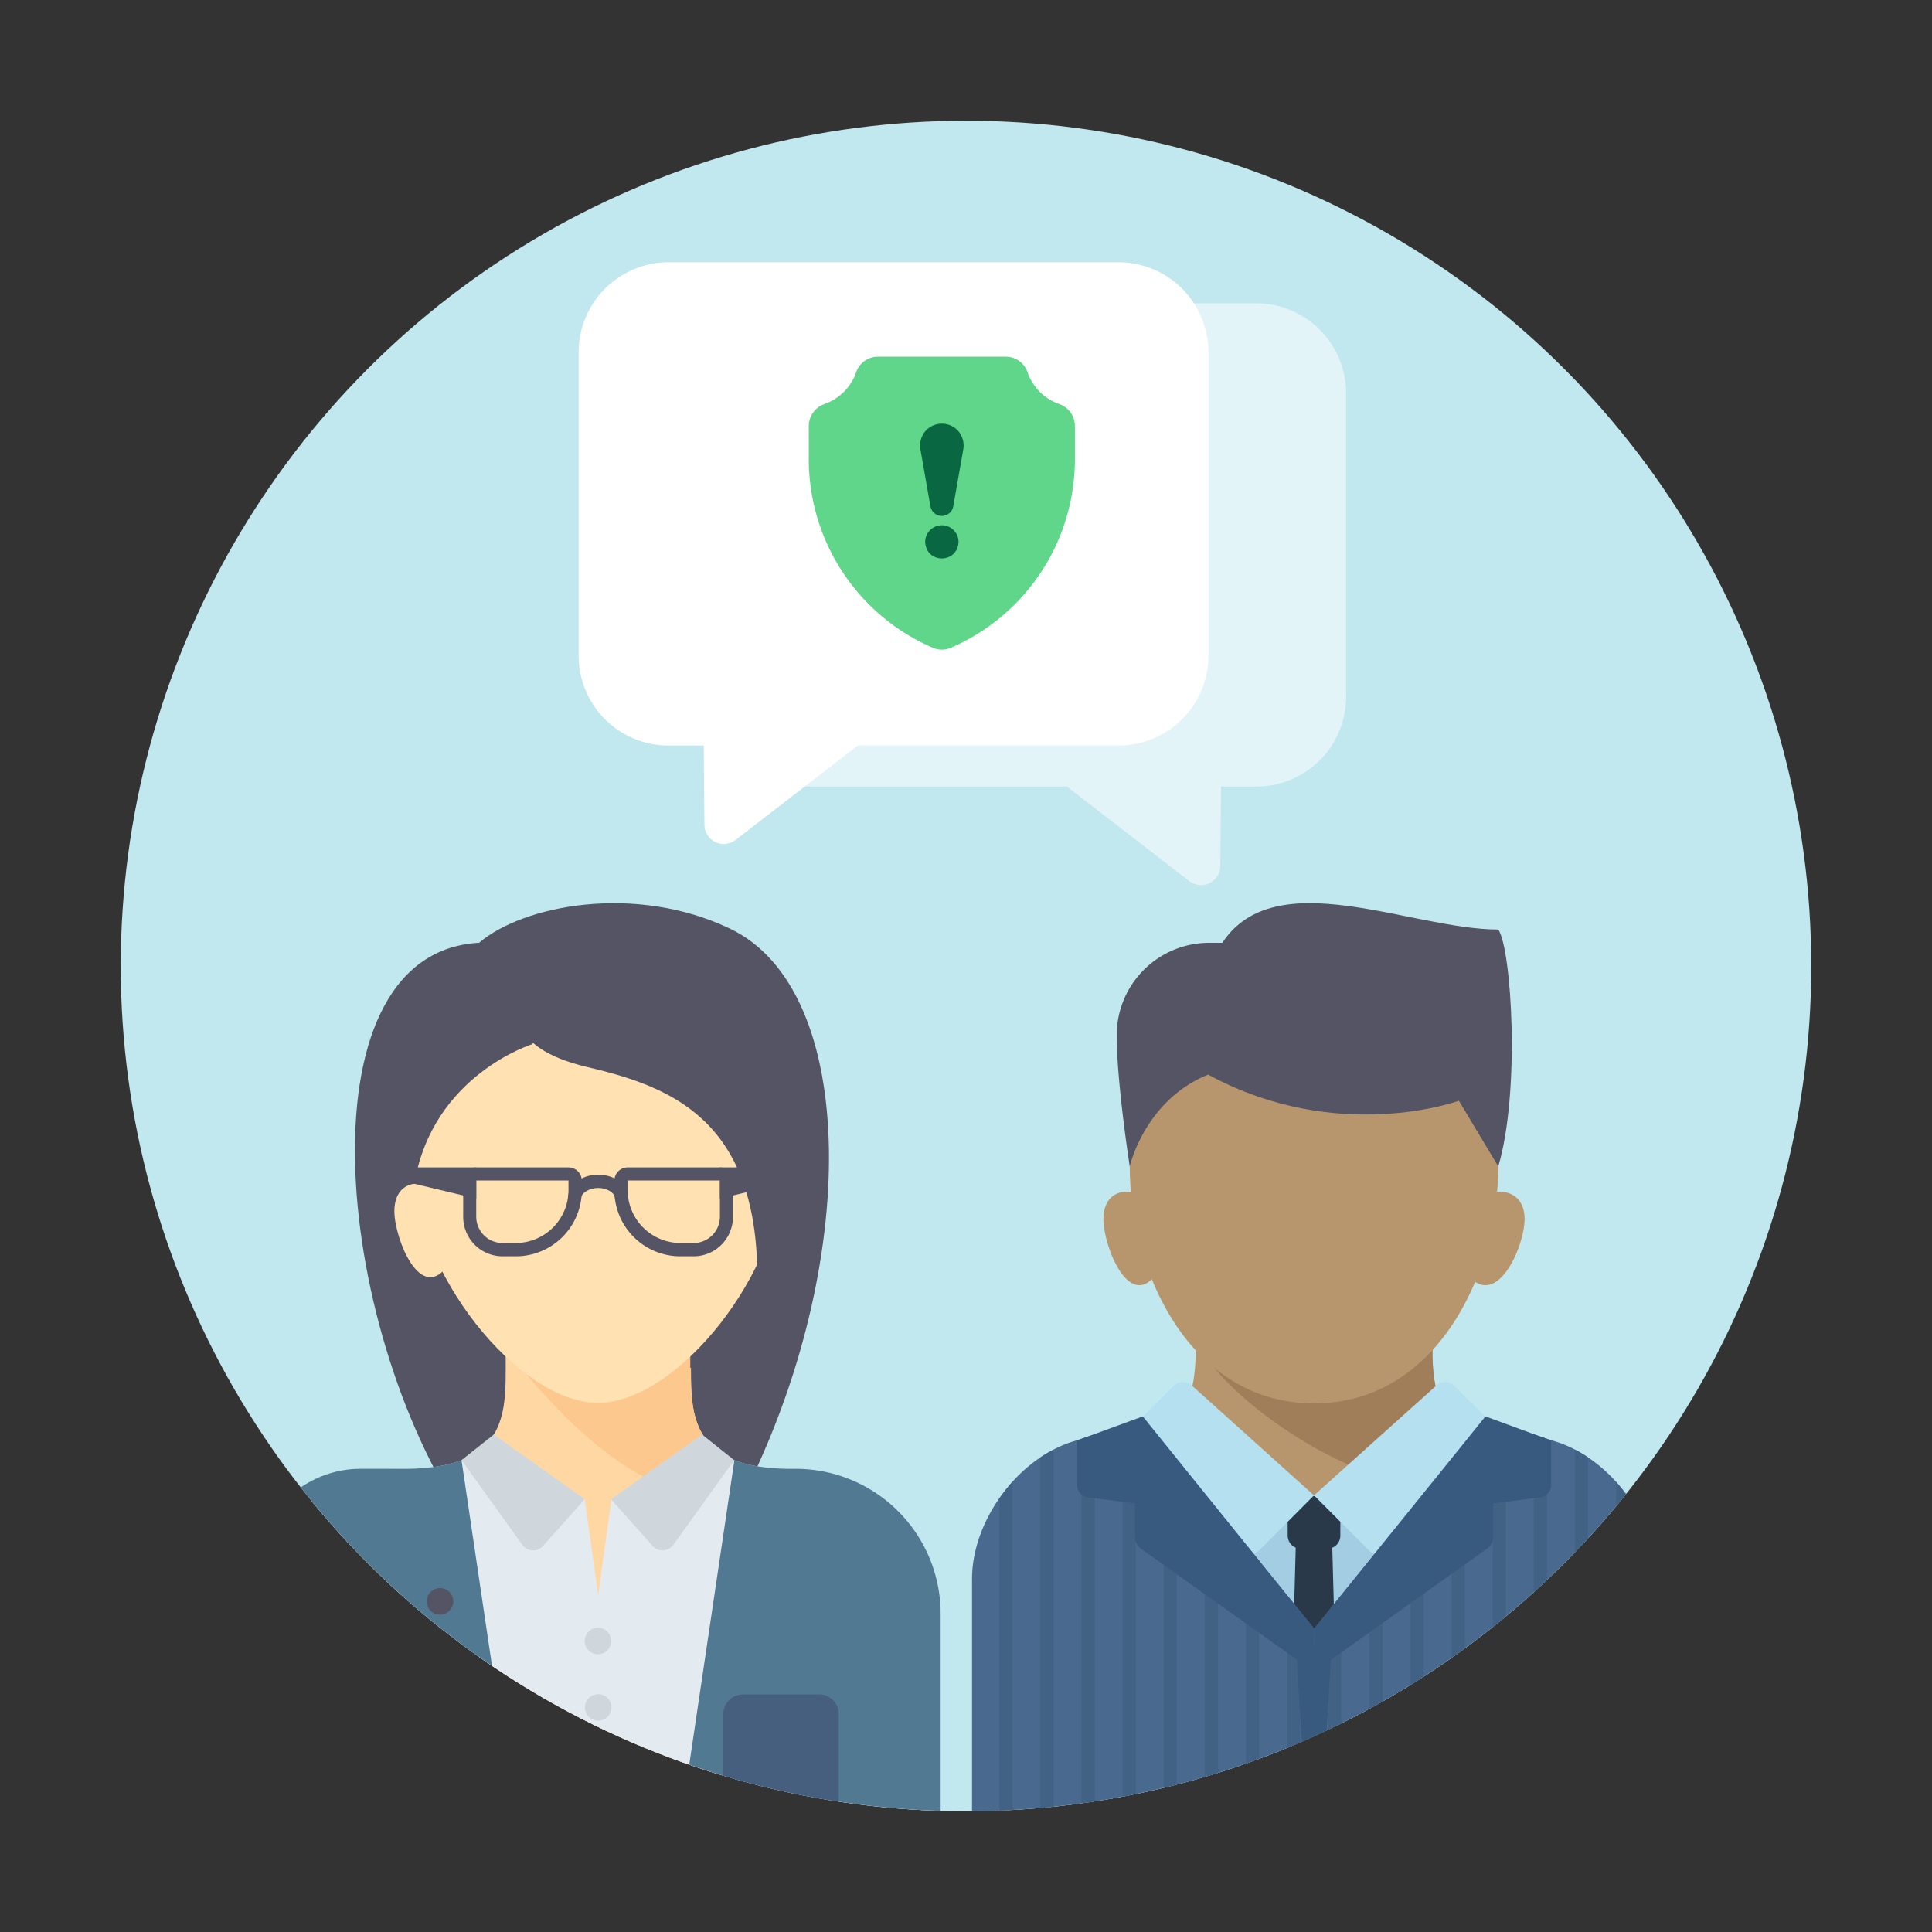 <svg xmlns="http://www.w3.org/2000/svg" xmlns:xlink="http://www.w3.org/1999/xlink" viewBox="0 0 800 800"><rect x="0" y="0" width="800" height="800" fill="#333333" stroke="none"/><defs><style>.a{fill:none;}.b{fill:#c2e8ef;}.c{clip-path:url(#a);}.d{fill:#545465;}.e{fill:#ffd7a3;}.f{fill:#e4ebf0;}.g{fill:#fdc88e;}.h{fill:#ffe1b2;}.i{fill:#d0d7dc;}.j{fill:#527992;}.k{fill:#475f7f;}.l{fill:#b7966e;}.m{fill:#a07e5a;}.n{fill:#a2cde2;}.o{fill:#29394a;}.p{fill:#b5e0f0;}.q{fill:#4a698e;}.r{fill:#416185;}.s{fill:#395a7f;}.t{fill:#e2f4f7;}.u{fill:#fff;}.v{fill:#5fd68a;}.w{fill:#096841;}</style><clipPath id="a"><circle class="a" cx="400" cy="400" r="350"/></clipPath></defs><title>10 - Todos devem manter-se atentos</title><circle class="b" cx="400" cy="400" r="350"/><g class="c"><path class="d" d="M201.4,390.3l27.1,180.6-35.4,59.5C137.6,549.4,122.9,390.3,201.4,390.3Z"/><path class="d" d="M198.5,390.3c18.2-15.5,64.5-24.5,103.7-5.8,53.9,25.6,53.7,140.1,5.5,235-.1.1-38.2-27.3-38.2-27.3Z"/><path class="e" d="M286.1,566.4h-.3V553.6H209.4v12.7c0,12.5-.1,26.1-10.9,34.3V764.4h98.2v-164C286.1,592.2,286.1,578.7,286.1,566.4Z"/><path class="f" d="M329.4,608.2h-1.8c-20.7,0-31.1-5.5-36.4-13.4l-38,26h0l-5.5,39.7-5.6-39.6-38.2-26.1c-5.3,7.9-15.6,13.4-36.4,13.4h-1.8a60,60,0,0,0-60,60V748a16.4,16.4,0,0,0,16.4,16.4h251A16.5,16.5,0,0,0,389.5,748V668.2A60.1,60.1,0,0,0,329.4,608.2Z"/><path class="g" d="M285.8,619.5c2,.5-1.6-5.6,0-5.5l10.9-13.6c-10.6-8.2-10.6-21.7-10.6-34h-.3V553.6H225.7l-16.3,5.5C220.3,571.3,248.3,609.2,285.8,619.5Z"/><path class="h" d="M324,482.7c0,43.7-43.5,98.2-76.4,98.2s-76.4-54.5-76.4-98.2,34.2-60,76.4-60S324,439,324,482.7Z"/><path class="d" d="M237,395.4c3,0,13,3.4,21.1,6.4l.7-1,3.1,2.4,7.8,3.1-1.3,2.1c20.7,16.3,68,53.7,72.2,57.9s-27,141.9-27,62.7c0-66.2-36.8-79.3-71-87.3-15.4-3.7-25.6-10-27.5-19S231.5,395.4,237,395.4Z"/><path class="d" d="M220.6,432.3s-41.5,12.7-49,57.8c-1.8,10.4-16.3-35.7-16.3-35.7s8.2-36.4,10-37.3S204,401.2,204,401.2l11,9.5Z"/><path class="i" d="M242.1,620.8,204.5,594l-13.4,10.6,25.2,35.1a5.5,5.5,0,0,0,8.5.5Z"/><path class="i" d="M253,620.8,290.7,594,304,604.6l-25.2,35.1a5.5,5.5,0,0,1-8.5.5Z"/><path class="j" d="M167.5,608.2H149.4a43.6,43.6,0,0,0-43.7,43.6V764.4H214.8L191.1,604.6C185.3,606.8,177.7,608.2,167.5,608.2Z"/><path class="j" d="M304.2,604.6c5.8,2.3,13.4,3.6,23.5,3.6h1.8a60,60,0,0,1,60,60v96.2H280.4l23.7-159.8Z"/><path class="h" d="M176.9,490.6c-8.2-2.1-13.6,2.3-13.6,10.9,0,11.3,11,39.2,22.6,21.8S176.9,490.6,176.9,490.6Z"/><circle class="d" cx="182.2" cy="663.1" r="5.5"/><circle class="i" cx="247.6" cy="679.5" r="5.5"/><circle class="i" cx="247.7" cy="707" r="5.5"/><circle class="d" cx="187.6" cy="695.8" r="5.5"/><path class="d" d="M235.4,488.8v4.1a21.9,21.9,0,0,1-21.8,21.8h-5.5a10.9,10.9,0,0,1-10.9-10.9v-15h38.2m0-5.4H197.2a5.4,5.4,0,0,0-5.4,5.4v15a16.3,16.3,0,0,0,16.3,16.4h5.5a27.3,27.3,0,0,0,27.3-27.3v-4.1a5.5,5.5,0,0,0-5.5-5.4Z"/><path class="d" d="M298.1,488.8v15a10.9,10.9,0,0,1-10.9,10.9h-5.5a21.9,21.9,0,0,1-21.8-21.8v-4.1h38.2m0-5.4H259.9a5.5,5.5,0,0,0-5.5,5.4v4.1a27.3,27.3,0,0,0,27.3,27.3h5.5a16.3,16.3,0,0,0,16.3-16.4v-15a5.4,5.4,0,0,0-5.4-5.4Z"/><polygon class="d" points="171.2 483.4 197.2 483.4 197.2 496.3 171.2 490.1 171.2 483.4"/><polygon class="d" points="324.1 483.4 298.1 483.4 298.1 496.3 324.1 490.1 324.1 483.4"/><path class="d" d="M260.1,496.3h-5.4c0-2.3-3.3-4.4-7-4.4s-7.1,2.1-7.1,4.4h-5.4c0-5.5,5.5-9.9,12.5-9.9S260.1,490.8,260.1,496.3Z"/><path class="k" d="M339.2,701.6H307.7a8.2,8.2,0,0,0-8.2,8.1v54.7h47.8V709.7A8.1,8.1,0,0,0,339.2,701.6Z"/><path class="l" d="M484.3,590.5c12.1-7.8,10.8-31.2,10.8-36.6h98.1c0,5.4-1.6,28.8,10.6,36.6l-59.7,66.9Z"/><path class="m" d="M582.3,613.8l21.5-23.3c-12.2-7.8-10.6-31.2-10.6-36.6H495.1C502.1,574.1,548.7,608.8,582.3,613.8Z"/><path class="l" d="M620.4,483c0,43.7-25.1,98.1-76.3,98.1s-76.3-54.4-76.3-98.1,34.2-59.9,76.3-59.9S620.4,439.4,620.4,483Z"/><path class="n" d="M669.4,764.4A16.4,16.4,0,0,0,685.8,748V653.9c0-24-18.7-49.6-41.5-56.9l-34.1-10.9c-18.4,14-44.6,33.1-66.1,33.1s-47.7-19.1-66-33.1L444,597c-22.9,7.3-41.5,32.9-41.5,56.9V748a16.4,16.4,0,0,0,16.3,16.4Z"/><path class="d" d="M511.4,390.4H500.5a38.3,38.3,0,0,0-38.1,38.3c0,19.6,5.4,54.3,5.4,54.3s6.2-27.6,32.7-38.1C516.8,438.4,511.4,390.4,511.4,390.4Z"/><path class="d" d="M506,390.6c21.9-33.7,78.3-5.7,114.4-5.7,5.5,7.9,9.2,67.1,0,98.1l-16.3-27.2s-50,18.3-103.6-10.7"/><path class="l" d="M470.5,493.9c-8.2-2-13.6,2.3-13.6,10.9,0,11.4,11,39.2,22.6,21.8S470.5,493.9,470.5,493.9Z"/><path class="l" d="M616.5,493.9c9-2,14.8,2.3,14.8,10.9,0,11.4-12,39.2-24.6,21.8S616.5,493.9,616.5,493.9Z"/><path class="o" d="M555,635.9a5.4,5.4,0,0,1-5.4,5.4H538.7a5.5,5.5,0,0,1-5.5-5.4V625a5.5,5.5,0,0,1,5.5-5.5h10.9A5.5,5.5,0,0,1,555,625Z"/><polygon class="o" points="551.6 638.3 544.1 641.3 536.6 638.3 533.2 764 555 764 551.6 638.3"/><path class="p" d="M544.1,619.2,521.4,642a5.6,5.6,0,0,1-8.3-.7l-39.8-54.8L486,573.9a5.3,5.3,0,0,1,7.5-.2Z"/><path class="p" d="M544.1,619.2,566.9,642a5.4,5.4,0,0,0,8.2-.7L615,586.5l-12.7-12.6a5.3,5.3,0,0,0-7.5-.2Z"/><path class="q" d="M644.4,597l-29.7-9.5h0l-70.5,86.9-70.5-86.9h0L444,597c-22.9,7.3-41.5,32.9-41.5,56.9V748c0,19.2-2.6,16.2,14.4,16.2H671.5A16.3,16.3,0,0,0,685.9,748V653.9C685.9,629.9,667.3,604.3,644.4,597Z"/><polygon class="r" points="584 764.2 589.5 764.2 589.5 618.6 584 625.3 584 764.2"/><polygon class="r" points="550 764.2 555.4 764.2 555.4 660.6 550 667.3 550 764.2"/><polygon class="r" points="567 764.2 572.5 764.2 572.5 639.6 567 646.3 567 764.2"/><polygon class="r" points="618.1 764.2 623.5 764.2 623.5 590.3 618.1 588.6 618.1 764.2"/><polygon class="r" points="533 764.2 538.4 764.2 538.4 667.3 533 660.6 533 764.2"/><path class="r" d="M652.1,600.3V764.2h5.5V603.5A43.7,43.7,0,0,0,652.1,600.3Z"/><polygon class="r" points="635.1 594 635.1 764.2 640.6 764.2 640.6 595.8 635.1 594"/><polygon class="r" points="601.1 604.3 601.1 764.2 606.5 764.2 606.5 597.6 601.1 604.3"/><polygon class="r" points="447.8 764.2 453.3 764.2 453.3 594 447.8 595.8 447.8 764.2"/><polygon class="r" points="515.9 764.2 521.4 764.2 521.4 646.3 515.9 639.6 515.9 764.2"/><path class="r" d="M413.8,620.5v143l3.1.7h2.3V613.6Q416.4,616.9,413.8,620.5Z"/><path class="r" d="M669.2,764.2h2.3l3.1-.7v-143q-2.6-3.6-5.4-6.9V764.2Z"/><path class="r" d="M430.8,603.5V764.2h5.5V600.3A43.7,43.7,0,0,0,430.8,603.5Z"/><polygon class="r" points="498.9 764.2 504.4 764.2 504.4 625.3 498.9 618.6 498.9 764.2"/><polygon class="r" points="481.9 764.2 487.3 764.2 487.3 604.3 481.9 597.6 481.9 764.2"/><polygon class="r" points="464.9 590.3 464.9 764.2 470.3 764.2 470.3 588.6 464.9 590.3"/><path class="s" d="M450.8,620.1l19.2,2.4v14.1a5.6,5.6,0,0,0,2.2,4.5l71.9,51.2V674.4l-70.9-87.9-27.3,10v18.2A5.4,5.4,0,0,0,450.8,620.1Z"/><path class="s" d="M637.4,620.1l-19.1,2.4v14.1a5.7,5.7,0,0,1-2.3,4.5l-71.9,51.2V674.4l71-87.9,27.2,10v18.2A5.3,5.3,0,0,1,637.4,620.1Z"/><polygon class="s" points="544 680.8 536.6 680.4 541.6 764.2 544 764.2 546.5 764.2 551.5 680.4 544 680.8"/></g><path class="t" d="M333.8,125.6H520.2a37.3,37.3,0,0,1,37.2,37.2V288.5a37.2,37.2,0,0,1-37.2,37.2H505.6l-.3,32.9a8,8,0,0,1-4.5,7.1,8.5,8.5,0,0,1-3.5.8,8.3,8.3,0,0,1-4.9-1.7l-50.6-39.1h-108a37.2,37.2,0,0,1-37.2-37.2V162.8A37.3,37.3,0,0,1,333.8,125.6Z"/><path class="u" d="M463.2,108.6H276.8a37.3,37.3,0,0,0-37.2,37.2V271.5a37.2,37.2,0,0,0,37.2,37.2h14.6l.3,32.9a8,8,0,0,0,4.5,7.1,8.5,8.5,0,0,0,3.5.8,8.3,8.3,0,0,0,4.9-1.7l50.6-39.1h108a37.2,37.2,0,0,0,37.2-37.2V145.8A37.3,37.3,0,0,0,463.2,108.6Z"/><path class="v" d="M445.1,176.4v13.4a85.1,85.1,0,0,1-51.3,78.4,9.4,9.4,0,0,1-7.6,0,85.1,85.1,0,0,1-51.3-78.4V176.4a9.7,9.7,0,0,1,6.5-9.1,21.3,21.3,0,0,0,13.1-13.1,9.5,9.5,0,0,1,9-6.5h53a9.5,9.5,0,0,1,9,6.5,21.3,21.3,0,0,0,13.1,13.1A9.7,9.7,0,0,1,445.1,176.4Z"/><path class="w" d="M390,217.5a6.9,6.9,0,0,0-6.9,6.9c.4,9.1,13.4,9.1,13.8,0A6.9,6.9,0,0,0,390,217.5Z"/><path class="w" d="M396.9,178.6a9.1,9.1,0,0,0-13.8,0,9.4,9.4,0,0,0-2,7.4c1.4,7.8,3.3,18.8,4.2,23.8a4.8,4.8,0,0,0,9.4,0l4.2-23.8a9.4,9.4,0,0,0-2-7.4Z"/></svg>